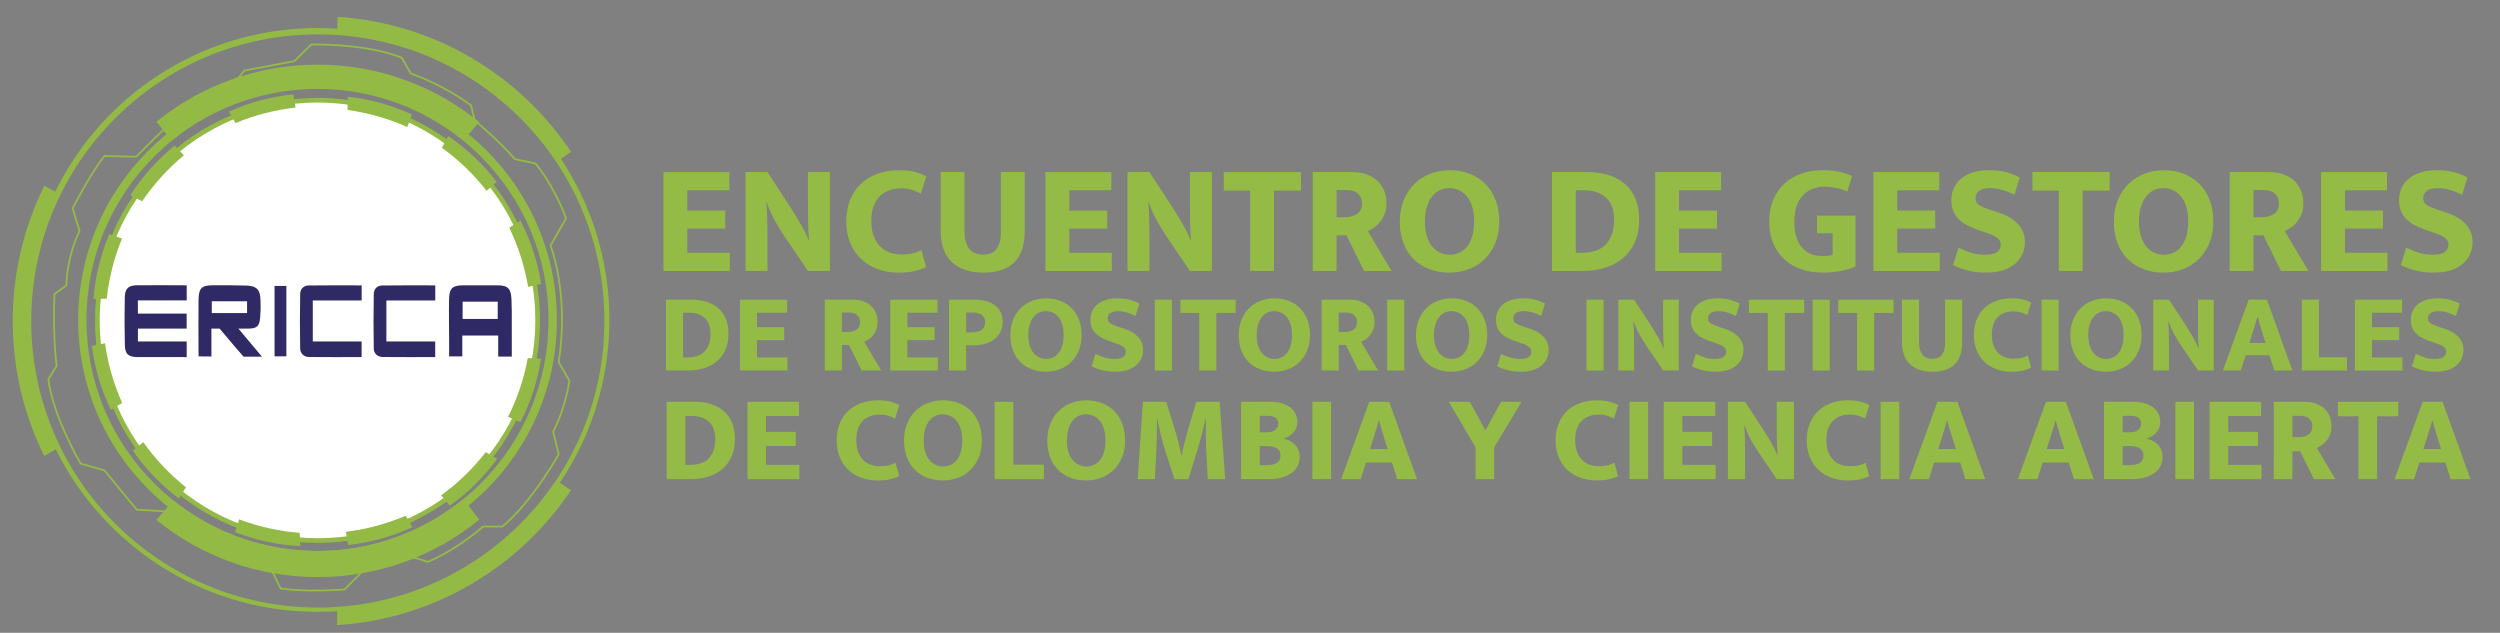 <?xml version="1.0" encoding="utf-8"?>
<!-- Generator: Adobe Illustrator 26.0.1, SVG Export Plug-In . SVG Version: 6.00 Build 0)  -->
<svg version="1.1" id="Capa_1" xmlns="http://www.w3.org/2000/svg" xmlns:xlink="http://www.w3.org/1999/xlink" x="0px" y="0px"
	 viewBox="0 0 1378.77 349" style="enable-background:new 0 0 1378.77 349;" xml:space="preserve">
<rect x="0" y="0" width="1378.77" height="349" fill="#808080" stroke="none"/>
<style type="text/css">
	.st0{fill:#94BB45;}
	.st1{fill:#93BA45;}
	.st2{fill:#FFFFFF;}
	.st3{fill:none;stroke:#94BB46;stroke-miterlimit:10;}
	.st4{fill:#2F2966;}
</style>
<g>
	<path class="st0" d="M382.9,221.59c3.38,0,6.45,0.43,9.21,1.29c2.75,0.86,5.11,2.14,7.07,3.86c1.96,1.72,3.47,3.85,4.54,6.4
		c1.06,2.55,1.59,5.52,1.59,8.9c0,3.79-0.63,7.07-1.9,9.85c-1.26,2.78-2.99,5.08-5.18,6.9c-2.19,1.83-4.75,3.19-7.68,4.1
		c-2.93,0.9-6.05,1.35-9.34,1.35h-13.54v-42.65H382.9z M377.96,256.39h2.64c1.8,0,3.55-0.23,5.25-0.68
		c1.69-0.45,3.17-1.23,4.43-2.34c1.26-1.11,2.28-2.58,3.05-4.43c0.77-1.85,1.15-4.15,1.15-6.91c0-4.11-1.15-7.23-3.45-9.38
		c-2.3-2.14-5.42-3.22-9.34-3.22h-3.72V256.39z"/>
	<path class="st0" d="M412.21,221.59h28.43v7.85H422.5v8.73h16.38v7.79H422.5v10.43h18.35v7.85h-28.64V221.59z"/>
	<path class="st0" d="M485.19,257.13c2.03,0,3.75-0.18,5.15-0.54c1.4-0.36,2.57-0.83,3.52-1.42l2.03,7.38
		c-0.9,0.54-2.36,1.08-4.37,1.62c-2.01,0.54-4.48,0.81-7.41,0.81c-3.34,0-6.41-0.52-9.21-1.56c-2.8-1.04-5.19-2.52-7.18-4.43
		c-1.99-1.92-3.53-4.24-4.64-6.97c-1.11-2.73-1.66-5.79-1.66-9.17c0-3.29,0.53-6.31,1.59-9.04c1.06-2.73,2.57-5.05,4.54-6.97
		c1.96-1.92,4.35-3.41,7.18-4.47c2.82-1.06,5.99-1.59,9.51-1.59c2.98,0,5.4,0.28,7.28,0.85c1.87,0.56,3.35,1.14,4.43,1.73l-2.3,7.51
		c-1.04-0.59-2.27-1.11-3.69-1.56c-1.42-0.45-2.99-0.68-4.7-0.68c-1.81,0-3.5,0.26-5.08,0.78c-1.58,0.52-2.96,1.34-4.13,2.47
		c-1.17,1.13-2.1,2.58-2.78,4.37c-0.68,1.78-1.02,3.96-1.02,6.53c0,2.39,0.33,4.49,0.98,6.3c0.65,1.81,1.57,3.31,2.74,4.5
		c1.17,1.2,2.54,2.09,4.1,2.67C481.63,256.84,483.34,257.13,485.19,257.13z"/>
	<path class="st0" d="M520.19,220.78c3.07,0,5.91,0.51,8.53,1.52c2.62,1.02,4.87,2.47,6.77,4.37s3.37,4.22,4.43,6.97
		c1.06,2.75,1.59,5.87,1.59,9.34c0,3.38-0.55,6.43-1.66,9.14c-1.11,2.71-2.62,5.02-4.54,6.94c-1.92,1.92-4.2,3.38-6.84,4.4
		c-2.64,1.02-5.5,1.52-8.56,1.52c-3.07,0-5.91-0.5-8.53-1.49c-2.62-0.99-4.87-2.43-6.77-4.3c-1.9-1.87-3.37-4.17-4.43-6.9
		c-1.06-2.73-1.59-5.83-1.59-9.31c0-3.38,0.54-6.44,1.62-9.17c1.08-2.73,2.59-5.07,4.54-7.01c1.94-1.94,4.23-3.43,6.87-4.47
		C514.26,221.3,517.12,220.78,520.19,220.78z M509.42,242.98c0,2.39,0.28,4.49,0.85,6.3c0.56,1.81,1.34,3.29,2.34,4.47
		c0.99,1.17,2.13,2.05,3.42,2.64c1.29,0.59,2.67,0.88,4.16,0.88c1.44,0,2.81-0.29,4.1-0.88c1.29-0.59,2.4-1.47,3.35-2.64
		c0.95-1.17,1.69-2.66,2.23-4.47c0.54-1.8,0.81-3.9,0.81-6.3c0-2.48-0.28-4.64-0.85-6.46c-0.56-1.83-1.34-3.33-2.34-4.5
		c-0.99-1.17-2.13-2.05-3.42-2.64c-1.29-0.59-2.67-0.88-4.16-0.88c-1.44,0-2.81,0.3-4.1,0.91s-2.4,1.52-3.35,2.74
		c-0.95,1.22-1.69,2.73-2.23,4.54C509.69,238.49,509.42,240.59,509.42,242.98z"/>
	<path class="st0" d="M548.55,221.59h10.29v34.66h16.86v7.99h-27.15V221.59z"/>
	<path class="st0" d="M599.19,220.78c3.07,0,5.91,0.51,8.53,1.52c2.62,1.02,4.87,2.47,6.77,4.37s3.37,4.22,4.43,6.97
		c1.06,2.75,1.59,5.87,1.59,9.34c0,3.38-0.55,6.43-1.66,9.14c-1.11,2.71-2.62,5.02-4.54,6.94c-1.92,1.92-4.2,3.38-6.84,4.4
		c-2.64,1.02-5.5,1.52-8.56,1.52c-3.07,0-5.91-0.5-8.53-1.49c-2.62-0.99-4.87-2.43-6.77-4.3c-1.9-1.87-3.38-4.17-4.43-6.9
		c-1.06-2.73-1.59-5.83-1.59-9.31c0-3.38,0.54-6.44,1.62-9.17c1.08-2.73,2.59-5.07,4.54-7.01c1.94-1.94,4.23-3.43,6.87-4.47
		C593.26,221.3,596.12,220.78,599.19,220.78z M588.42,242.98c0,2.39,0.28,4.49,0.85,6.3c0.56,1.81,1.34,3.29,2.34,4.47
		c0.99,1.17,2.13,2.05,3.42,2.64c1.29,0.59,2.67,0.88,4.16,0.88c1.44,0,2.81-0.29,4.09-0.88c1.29-0.59,2.4-1.47,3.35-2.64
		c0.95-1.17,1.69-2.66,2.23-4.47c0.54-1.8,0.81-3.9,0.81-6.3c0-2.48-0.28-4.64-0.85-6.46c-0.57-1.83-1.34-3.33-2.34-4.5
		c-0.99-1.17-2.13-2.05-3.42-2.64c-1.29-0.59-2.67-0.88-4.16-0.88c-1.44,0-2.81,0.3-4.1,0.91s-2.4,1.52-3.35,2.74
		c-0.95,1.22-1.69,2.73-2.23,4.54C588.69,238.49,588.42,240.59,588.42,242.98z"/>
	<path class="st0" d="M630.33,221.59h12.86l4.6,14.96c0.27,0.9,0.59,1.95,0.95,3.15c0.36,1.2,0.71,2.44,1.05,3.72
		s0.65,2.58,0.95,3.89c0.29,1.31,0.53,2.53,0.71,3.66h0.34c0.18-1.22,0.44-2.54,0.78-3.96c0.34-1.42,0.68-2.8,1.02-4.13
		c0.34-1.33,0.67-2.56,0.98-3.69c0.32-1.13,0.56-2.01,0.75-2.64l4.47-14.96h12.86l3.05,42.65h-9.61l-0.75-14.42
		c-0.09-1.35-0.16-2.83-0.2-4.43c-0.04-1.6-0.08-3.24-0.1-4.91c-0.02-1.67-0.03-3.32-0.03-4.94c0-1.62,0-3.11,0-4.47h-0.2
		c-0.32,1.49-0.67,3.02-1.05,4.6c-0.38,1.58-0.78,3.15-1.18,4.7c-0.41,1.56-0.81,3.07-1.22,4.54c-0.41,1.47-0.81,2.81-1.22,4.03
		l-4.74,15.3h-7.72l-4.94-15.23c-0.41-1.26-0.81-2.63-1.22-4.1c-0.41-1.47-0.8-2.98-1.18-4.54c-0.38-1.56-0.76-3.12-1.12-4.7
		c-0.36-1.58-0.68-3.11-0.95-4.6h-0.2c0.04,1.44,0.06,3.01,0.03,4.71s-0.06,3.38-0.1,5.08s-0.1,3.32-0.17,4.87
		c-0.07,1.56-0.12,2.92-0.17,4.1l-0.75,14.42h-9.48L630.33,221.59z"/>
	<path class="st0" d="M700.53,221.59c4.56,0,8.19,0.99,10.9,2.98c2.71,1.99,4.06,4.74,4.06,8.26c0,1.31-0.24,2.48-0.71,3.52
		c-0.47,1.04-1.09,1.93-1.86,2.67c-0.77,0.75-1.61,1.37-2.54,1.86c-0.93,0.5-1.84,0.84-2.74,1.02c1.22,0.23,2.38,0.6,3.49,1.12
		c1.11,0.52,2.08,1.2,2.91,2.03c0.83,0.84,1.5,1.84,2,3.01c0.5,1.17,0.75,2.53,0.75,4.06c0,1.76-0.38,3.38-1.15,4.87
		s-1.87,2.77-3.32,3.83c-1.45,1.06-3.19,1.9-5.25,2.5c-2.05,0.61-4.34,0.91-6.87,0.91h-15.71v-42.65H700.53z M694.77,238.38h4.13
		c1.94,0,3.43-0.44,4.47-1.32c1.04-0.88,1.56-2.04,1.56-3.49c0-1.35-0.5-2.4-1.49-3.15c-0.99-0.74-2.48-1.12-4.47-1.12h-4.2V238.38z
		 M694.77,256.52h3.99c2.21,0,4-0.41,5.38-1.22s2.07-2.19,2.07-4.13c0-1.8-0.68-3.11-2.03-3.93c-1.35-0.81-3.14-1.22-5.35-1.22
		h-4.06V256.52z"/>
	<path class="st0" d="M734.1,221.59v42.65h-10.29v-42.65H734.1z"/>
	<path class="st0" d="M755.16,221.59h10.97l15.37,42.65h-10.9l-2.91-9.14h-14.35l-2.91,9.14h-10.76L755.16,221.59z M755.56,247.65
		h9.75l-1.62-5.14c-0.54-1.67-1.09-3.45-1.66-5.35c-0.57-1.9-1.05-3.63-1.46-5.21h-0.13c-0.45,1.58-0.97,3.29-1.56,5.15
		c-0.59,1.85-1.15,3.66-1.69,5.42L755.56,247.65z"/>
	<path class="st0" d="M810.6,221.59l8.6,15.71l8.67-15.71h11.3l-15.1,25.12v17.53h-10.29v-17.53l-14.76-25.12H810.6z"/>
	<path class="st0" d="M881.68,257.13c2.03,0,3.75-0.18,5.15-0.54c1.4-0.36,2.57-0.83,3.52-1.42l2.03,7.38
		c-0.9,0.54-2.36,1.08-4.37,1.62c-2.01,0.54-4.48,0.81-7.41,0.81c-3.34,0-6.41-0.52-9.21-1.56c-2.8-1.04-5.19-2.52-7.18-4.43
		c-1.99-1.92-3.53-4.24-4.64-6.97c-1.11-2.73-1.66-5.79-1.66-9.17c0-3.29,0.53-6.31,1.59-9.04c1.06-2.73,2.57-5.05,4.54-6.97
		c1.96-1.92,4.35-3.41,7.18-4.47c2.82-1.06,5.99-1.59,9.51-1.59c2.98,0,5.4,0.28,7.28,0.85c1.87,0.56,3.35,1.14,4.43,1.73l-2.3,7.51
		c-1.04-0.59-2.27-1.11-3.69-1.56c-1.42-0.45-2.99-0.68-4.71-0.68c-1.81,0-3.5,0.26-5.08,0.78c-1.58,0.52-2.96,1.34-4.13,2.47
		c-1.17,1.13-2.1,2.58-2.78,4.37c-0.68,1.78-1.02,3.96-1.02,6.53c0,2.39,0.33,4.49,0.98,6.3c0.65,1.81,1.57,3.31,2.74,4.5
		c1.17,1.2,2.54,2.09,4.1,2.67C878.13,256.84,879.83,257.13,881.68,257.13z"/>
	<path class="st0" d="M908.96,221.59v42.65h-10.29v-42.65H908.96z"/>
	<path class="st0" d="M917.56,221.59h28.43v7.85h-18.14v8.73h16.38v7.79h-16.38v10.43h18.35v7.85h-28.64V221.59z"/>
	<path class="st0" d="M952.96,221.59h9.48l9.34,14.28c1.67,2.57,3.28,5.2,4.84,7.89c1.56,2.69,2.76,5.11,3.62,7.28h0.13
		c-0.23-2.71-0.36-5.43-0.41-8.16c-0.05-2.73-0.07-5.45-0.07-8.16v-13.13h9.48v42.65h-9.48l-9.88-14.55
		c-1.62-2.39-3.11-4.83-4.47-7.31c-1.35-2.48-2.5-5.1-3.45-7.85h-0.14c0.23,2.84,0.36,5.57,0.41,8.19c0.04,2.62,0.07,5.28,0.07,7.99
		v13.54h-9.48V221.59z"/>
	<path class="st0" d="M1020.19,257.13c2.03,0,3.75-0.18,5.15-0.54c1.4-0.36,2.57-0.83,3.52-1.42l2.03,7.38
		c-0.9,0.54-2.36,1.08-4.37,1.62c-2.01,0.54-4.48,0.81-7.41,0.81c-3.34,0-6.41-0.52-9.21-1.56c-2.8-1.04-5.19-2.52-7.18-4.43
		c-1.99-1.92-3.53-4.24-4.64-6.97c-1.11-2.73-1.66-5.79-1.66-9.17c0-3.29,0.53-6.31,1.59-9.04c1.06-2.73,2.57-5.05,4.54-6.97
		c1.96-1.92,4.35-3.41,7.18-4.47c2.82-1.06,5.99-1.59,9.51-1.59c2.98,0,5.4,0.28,7.28,0.85c1.87,0.56,3.35,1.14,4.43,1.73l-2.3,7.51
		c-1.04-0.59-2.27-1.11-3.69-1.56c-1.42-0.45-2.99-0.68-4.71-0.68c-1.81,0-3.5,0.26-5.08,0.78c-1.58,0.52-2.96,1.34-4.13,2.47
		c-1.17,1.13-2.1,2.58-2.78,4.37c-0.68,1.78-1.01,3.96-1.01,6.53c0,2.39,0.33,4.49,0.98,6.3c0.65,1.81,1.57,3.31,2.74,4.5
		c1.17,1.2,2.54,2.09,4.1,2.67C1016.63,256.84,1018.34,257.13,1020.19,257.13z"/>
	<path class="st0" d="M1047.47,221.59v42.65h-10.29v-42.65H1047.47z"/>
	<path class="st0" d="M1068.52,221.59h10.97l15.37,42.65h-10.9l-2.91-9.14h-14.35l-2.91,9.14h-10.76L1068.52,221.59z
		 M1068.93,247.65h9.75l-1.62-5.14c-0.54-1.67-1.09-3.45-1.66-5.35c-0.56-1.9-1.05-3.63-1.46-5.21h-0.13
		c-0.45,1.58-0.97,3.29-1.56,5.15c-0.59,1.85-1.15,3.66-1.69,5.42L1068.93,247.65z"/>
	<path class="st0" d="M1128.37,221.59h10.97l15.37,42.65h-10.9l-2.91-9.14h-14.35l-2.91,9.14h-10.76L1128.37,221.59z
		 M1128.77,247.65h9.75l-1.62-5.14c-0.54-1.67-1.09-3.45-1.66-5.35c-0.56-1.9-1.05-3.63-1.46-5.21h-0.13
		c-0.45,1.58-0.97,3.29-1.56,5.15c-0.59,1.85-1.15,3.66-1.69,5.42L1128.77,247.65z"/>
	<path class="st0" d="M1176.43,221.59c4.56,0,8.19,0.99,10.9,2.98c2.71,1.99,4.06,4.74,4.06,8.26c0,1.31-0.24,2.48-0.71,3.52
		c-0.47,1.04-1.09,1.93-1.86,2.67c-0.77,0.75-1.61,1.37-2.54,1.86c-0.93,0.5-1.84,0.84-2.74,1.02c1.22,0.23,2.38,0.6,3.49,1.12
		c1.11,0.52,2.08,1.2,2.91,2.03c0.83,0.84,1.5,1.84,2,3.01c0.5,1.17,0.75,2.53,0.75,4.06c0,1.76-0.38,3.38-1.15,4.87
		c-0.77,1.49-1.87,2.77-3.32,3.83c-1.44,1.06-3.19,1.9-5.25,2.5c-2.05,0.61-4.34,0.91-6.87,0.91h-15.71v-42.65H1176.43z
		 M1170.68,238.38h4.13c1.94,0,3.43-0.44,4.47-1.32c1.04-0.88,1.56-2.04,1.56-3.49c0-1.35-0.5-2.4-1.49-3.15
		c-0.99-0.74-2.48-1.12-4.47-1.12h-4.2V238.38z M1170.68,256.52h3.99c2.21,0,4-0.41,5.38-1.22c1.38-0.81,2.06-2.19,2.06-4.13
		c0-1.8-0.68-3.11-2.03-3.93c-1.35-0.81-3.14-1.22-5.35-1.22h-4.06V256.52z"/>
	<path class="st0" d="M1210.01,221.59v42.65h-10.29v-42.65H1210.01z"/>
	<path class="st0" d="M1218.6,221.59h28.43v7.85h-18.14v8.73h16.38v7.79h-16.38v10.43h18.35v7.85h-28.64V221.59z"/>
	<path class="st0" d="M1254.01,221.59h16.92c2.44,0,4.59,0.35,6.46,1.05c1.87,0.7,3.43,1.66,4.67,2.88
		c1.24,1.22,2.18,2.64,2.81,4.27c0.63,1.62,0.95,3.36,0.95,5.21c0,1.76-0.26,3.31-0.78,4.64c-0.52,1.33-1.18,2.49-2,3.49
		c-0.81,0.99-1.69,1.81-2.64,2.44c-0.95,0.63-1.83,1.13-2.64,1.49l10.22,17.19h-11.85l-7.58-15.37h-4.26v15.37h-10.29V221.59z
		 M1264.3,241.09h3.11c2.35,0,4.24-0.47,5.69-1.42c1.44-0.95,2.17-2.48,2.17-4.6c0-1.76-0.59-3.16-1.76-4.2
		c-1.17-1.04-2.87-1.56-5.08-1.56h-4.13V241.09z"/>
	<path class="st0" d="M1322.65,221.59v7.99h-11.64v34.66h-10.29v-34.66h-11.37v-7.99H1322.65z"/>
	<path class="st0" d="M1336.13,221.59h10.97l15.37,42.65h-10.9l-2.91-9.14h-14.35l-2.91,9.14h-10.76L1336.13,221.59z
		 M1336.53,247.65h9.75l-1.62-5.14c-0.54-1.67-1.09-3.45-1.66-5.35c-0.56-1.9-1.05-3.63-1.46-5.21h-0.13
		c-0.45,1.58-0.97,3.29-1.56,5.15c-0.59,1.85-1.15,3.66-1.69,5.42L1336.53,247.65z"/>
</g>
<g>
	<path class="st0" d="M365.9,94.91h36.34v10.04h-23.19v11.16h20.94v9.95h-20.94v13.32h23.45v10.04h-36.6V94.91z"/>
	<path class="st0" d="M411.15,94.91h12.11l11.94,18.25c2.13,3.29,4.2,6.65,6.19,10.08c1.99,3.43,3.53,6.53,4.63,9.3h0.17
		c-0.29-3.46-0.46-6.93-0.52-10.43c-0.06-3.49-0.09-6.96-0.09-10.42V94.91h12.11v54.5h-12.11l-12.63-18.6
		c-2.08-3.06-3.98-6.17-5.71-9.34c-1.73-3.17-3.2-6.52-4.41-10.04h-0.17c0.29,3.63,0.46,7.12,0.52,10.47
		c0.06,3.35,0.09,6.75,0.09,10.21v17.3h-12.11V94.91z"/>
	<path class="st0" d="M497.06,140.33c2.6,0,4.79-0.23,6.58-0.69c1.79-0.46,3.29-1.07,4.5-1.82l2.6,9.43
		c-1.15,0.69-3.01,1.38-5.58,2.08c-2.57,0.69-5.72,1.04-9.47,1.04c-4.27,0-8.19-0.66-11.77-1.99c-3.58-1.33-6.63-3.21-9.17-5.67
		c-2.54-2.45-4.51-5.42-5.93-8.91c-1.41-3.49-2.12-7.4-2.12-11.72c0-4.21,0.68-8.06,2.03-11.55c1.35-3.49,3.29-6.46,5.8-8.91
		c2.51-2.45,5.57-4.35,9.17-5.71c3.6-1.35,7.66-2.03,12.16-2.03c3.81,0,6.91,0.36,9.3,1.08c2.39,0.72,4.28,1.46,5.67,2.21l-2.94,9.6
		c-1.33-0.75-2.9-1.41-4.72-1.99c-1.82-0.58-3.82-0.87-6.01-0.87c-2.31,0-4.47,0.33-6.49,1c-2.02,0.66-3.78,1.72-5.28,3.16
		c-1.5,1.44-2.68,3.3-3.55,5.58c-0.87,2.28-1.3,5.06-1.3,8.35c0,3.06,0.42,5.74,1.25,8.05c0.84,2.31,2,4.23,3.5,5.75
		c1.5,1.53,3.24,2.67,5.23,3.42C492.52,139.96,494.7,140.33,497.06,140.33z"/>
	<path class="st0" d="M518.78,94.91h13.15v32.62c0,4.1,0.84,7.27,2.51,9.52c1.67,2.25,4.27,3.37,7.79,3.37
		c3.46,0,5.95-1.11,7.48-3.33c1.53-2.22,2.29-5.06,2.29-8.52V94.91h13.15v32.53c0,15.29-7.64,22.93-22.93,22.93
		c-7.27,0-12.99-1.9-17.17-5.71c-4.18-3.81-6.27-9.69-6.27-17.65V94.91z"/>
	<path class="st0" d="M576.57,94.91h36.34v10.04h-23.19v11.16h20.94v9.95h-20.94v13.32h23.45v10.04h-36.6V94.91z"/>
	<path class="st0" d="M621.82,94.91h12.11l11.94,18.25c2.13,3.29,4.2,6.65,6.19,10.08c1.99,3.43,3.53,6.53,4.63,9.3h0.17
		c-0.29-3.46-0.46-6.93-0.52-10.43c-0.06-3.49-0.09-6.96-0.09-10.42V94.91h12.11v54.5h-12.11l-12.63-18.6
		c-2.08-3.06-3.98-6.17-5.71-9.34c-1.73-3.17-3.2-6.52-4.41-10.04h-0.17c0.29,3.63,0.46,7.12,0.52,10.47
		c0.06,3.35,0.09,6.75,0.09,10.21v17.3h-12.11V94.91z"/>
	<path class="st0" d="M717.5,94.91v10.21h-14.88v44.3h-13.15v-44.3h-14.54V94.91H717.5z"/>
	<path class="st0" d="M723.99,94.91h21.63c3.11,0,5.87,0.45,8.26,1.34c2.39,0.9,4.38,2.12,5.97,3.68c1.59,1.56,2.78,3.37,3.59,5.45
		c0.81,2.08,1.21,4.3,1.21,6.66c0,2.25-0.33,4.23-1,5.93c-0.66,1.7-1.51,3.19-2.55,4.46c-1.04,1.27-2.16,2.31-3.37,3.11
		c-1.21,0.81-2.34,1.44-3.37,1.9l13.06,21.98h-15.14l-9.69-19.64h-5.45v19.64h-13.15V94.91z M737.14,119.83h3.98
		c3,0,5.42-0.61,7.27-1.82c1.84-1.21,2.77-3.17,2.77-5.88c0-2.25-0.75-4.04-2.25-5.36c-1.5-1.33-3.66-1.99-6.49-1.99h-5.28V119.83z"
		/>
	<path class="st0" d="M799.6,93.87c3.92,0,7.55,0.65,10.9,1.95c3.34,1.3,6.23,3.16,8.65,5.58c2.42,2.42,4.31,5.39,5.67,8.91
		c1.35,3.52,2.03,7.5,2.03,11.94c0,4.33-0.71,8.22-2.12,11.68c-1.41,3.46-3.35,6.42-5.8,8.87c-2.45,2.45-5.36,4.33-8.74,5.62
		c-3.37,1.3-7.02,1.95-10.94,1.95c-3.92,0-7.56-0.64-10.9-1.9c-3.35-1.27-6.23-3.1-8.65-5.49c-2.42-2.39-4.31-5.33-5.67-8.82
		c-1.36-3.49-2.03-7.45-2.03-11.9c0-4.33,0.69-8.23,2.08-11.72c1.38-3.49,3.32-6.47,5.8-8.95c2.48-2.48,5.41-4.38,8.78-5.71
		C792.03,94.53,795.68,93.87,799.6,93.87z M785.85,122.25c0,3.06,0.36,5.74,1.08,8.05c0.72,2.31,1.72,4.21,2.98,5.71
		c1.27,1.5,2.73,2.63,4.37,3.37c1.64,0.75,3.42,1.12,5.32,1.12c1.84,0,3.59-0.37,5.23-1.12c1.64-0.75,3.07-1.87,4.28-3.37
		c1.21-1.5,2.16-3.4,2.85-5.71c0.69-2.31,1.04-4.99,1.04-8.05c0-3.17-0.36-5.93-1.08-8.26c-0.72-2.34-1.72-4.25-2.98-5.75
		c-1.27-1.5-2.73-2.62-4.37-3.37c-1.64-0.75-3.42-1.12-5.32-1.12c-1.85,0-3.59,0.39-5.23,1.17c-1.64,0.78-3.07,1.95-4.28,3.5
		c-1.21,1.56-2.16,3.49-2.85,5.8C786.19,116.51,785.85,119.19,785.85,122.25z"/>
	<path class="st0" d="M875.39,94.91c4.33,0,8.25,0.55,11.77,1.64c3.52,1.1,6.53,2.74,9.04,4.93c2.51,2.19,4.44,4.92,5.79,8.18
		c1.36,3.26,2.03,7.05,2.03,11.38c0,4.84-0.81,9.04-2.42,12.59c-1.62,3.55-3.82,6.49-6.62,8.82s-6.07,4.08-9.82,5.23
		c-3.75,1.15-7.73,1.73-11.94,1.73h-17.3v-54.5H875.39z M869.08,139.38h3.37c2.31,0,4.54-0.29,6.71-0.87
		c2.16-0.58,4.05-1.57,5.67-2.98c1.61-1.41,2.91-3.3,3.89-5.67c0.98-2.36,1.47-5.31,1.47-8.82c0-5.25-1.47-9.24-4.41-11.98
		c-2.94-2.74-6.92-4.11-11.94-4.11h-4.76V139.38z"/>
	<path class="st0" d="M912.85,94.91h36.34v10.04H926v11.16h20.94v9.95H926v13.32h23.45v10.04h-36.6V94.91z"/>
	<path class="st0" d="M1005.08,93.87c3.46,0,6.53,0.29,9.21,0.87c2.68,0.58,5.06,1.36,7.14,2.34l-2.68,8.65
		c-1.96-0.98-4.02-1.69-6.19-2.12c-2.16-0.43-4.25-0.65-6.27-0.65c-2.31,0-4.47,0.38-6.49,1.12c-2.02,0.75-3.79,1.92-5.32,3.5
		c-1.53,1.59-2.73,3.59-3.59,6.01s-1.3,5.31-1.3,8.65c0,6.11,1.34,10.8,4.02,14.06c2.68,3.26,6.53,4.89,11.55,4.89
		c1.21,0,2.31-0.06,3.29-0.17c0.98-0.11,1.73-0.29,2.25-0.52v-11.85h-8.57v-9.69h21.2v28.03c-2.25,0.98-4.9,1.79-7.96,2.42
		c-3.06,0.63-6.49,0.95-10.3,0.95c-4.15,0-8-0.61-11.55-1.82c-3.55-1.21-6.65-3.01-9.3-5.41c-2.65-2.39-4.73-5.33-6.23-8.82
		c-1.5-3.49-2.25-7.51-2.25-12.07c0-4.56,0.75-8.61,2.25-12.16c1.5-3.55,3.58-6.52,6.23-8.91c2.65-2.39,5.75-4.21,9.3-5.45
		C997.07,94.49,1000.92,93.87,1005.08,93.87z"/>
	<path class="st0" d="M1033.19,94.91h36.34v10.04h-23.19v11.16h20.94v9.95h-20.94v13.32h23.45v10.04h-36.6V94.91z"/>
	<path class="st0" d="M1096.87,93.87c3.81,0,7.09,0.39,9.86,1.17c2.77,0.78,5.16,1.72,7.18,2.81l-2.94,9.6
		c-2.25-1.15-4.51-2.06-6.79-2.73c-2.28-0.66-4.46-0.99-6.53-0.99c-2.65,0-4.67,0.49-6.06,1.47c-1.38,0.98-2.08,2.28-2.08,3.89
		c0,1.85,0.66,3.19,1.99,4.02c1.33,0.84,3.38,1.72,6.14,2.64l5.1,1.64c2.02,0.69,3.89,1.54,5.62,2.55c1.73,1.01,3.21,2.18,4.46,3.5
		c1.24,1.33,2.21,2.83,2.9,4.5c0.69,1.67,1.04,3.49,1.04,5.45c0,2.31-0.43,4.49-1.3,6.53c-0.87,2.05-2.18,3.85-3.94,5.41
		c-1.76,1.56-3.98,2.78-6.66,3.68s-5.84,1.34-9.47,1.34c-3.4,0-6.65-0.36-9.73-1.08c-3.09-0.72-5.93-1.74-8.52-3.07l2.94-9.6
		c2.48,1.21,4.9,2.16,7.27,2.85c2.36,0.69,4.84,1.04,7.44,1.04c3.06,0,5.26-0.5,6.62-1.51c1.35-1.01,2.03-2.38,2.03-4.11
		c0-0.58-0.12-1.15-0.35-1.73c-0.23-0.58-0.68-1.15-1.34-1.73c-0.66-0.58-1.59-1.14-2.77-1.69c-1.18-0.55-2.7-1.11-4.54-1.69
		l-4.24-1.47c-2.02-0.75-3.89-1.59-5.62-2.51c-1.73-0.92-3.22-2.02-4.46-3.29c-1.24-1.27-2.21-2.74-2.9-4.41
		c-0.69-1.67-1.04-3.66-1.04-5.97c0-2.36,0.45-4.56,1.34-6.58c0.89-2.02,2.22-3.76,3.98-5.23c1.76-1.47,3.92-2.62,6.49-3.46
		C1090.57,94.29,1093.52,93.87,1096.87,93.87z"/>
	<path class="st0" d="M1163.48,94.91v10.21h-14.88v44.3h-13.15v-44.3h-14.53V94.91H1163.48z"/>
	<path class="st0" d="M1193.42,93.87c3.92,0,7.56,0.65,10.9,1.95c3.34,1.3,6.23,3.16,8.65,5.58c2.42,2.42,4.31,5.39,5.67,8.91
		c1.35,3.52,2.03,7.5,2.03,11.94c0,4.33-0.71,8.22-2.12,11.68c-1.41,3.46-3.35,6.42-5.8,8.87c-2.45,2.45-5.36,4.33-8.74,5.62
		c-3.37,1.3-7.02,1.95-10.94,1.95c-3.92,0-7.56-0.64-10.9-1.9c-3.35-1.27-6.23-3.1-8.65-5.49c-2.42-2.39-4.31-5.33-5.67-8.82
		c-1.36-3.49-2.03-7.45-2.03-11.9c0-4.33,0.69-8.23,2.08-11.72c1.38-3.49,3.32-6.47,5.8-8.95c2.48-2.48,5.41-4.38,8.78-5.71
		C1185.85,94.53,1189.49,93.87,1193.42,93.87z M1179.66,122.25c0,3.06,0.36,5.74,1.08,8.05c0.72,2.31,1.71,4.21,2.98,5.71
		c1.27,1.5,2.73,2.63,4.37,3.37c1.64,0.75,3.42,1.12,5.32,1.12c1.85,0,3.59-0.37,5.23-1.12c1.64-0.75,3.07-1.87,4.28-3.37
		c1.21-1.5,2.16-3.4,2.85-5.71c0.69-2.31,1.04-4.99,1.04-8.05c0-3.17-0.36-5.93-1.08-8.26c-0.72-2.34-1.72-4.25-2.99-5.75
		c-1.27-1.5-2.72-2.62-4.37-3.37c-1.64-0.75-3.42-1.12-5.32-1.12c-1.85,0-3.59,0.39-5.23,1.17c-1.64,0.78-3.07,1.95-4.28,3.5
		c-1.21,1.56-2.16,3.49-2.86,5.8C1180.01,116.51,1179.66,119.19,1179.66,122.25z"/>
	<path class="st0" d="M1229.67,94.91h21.63c3.11,0,5.87,0.45,8.26,1.34c2.39,0.9,4.38,2.12,5.97,3.68c1.58,1.56,2.78,3.37,3.59,5.45
		c0.81,2.08,1.21,4.3,1.21,6.66c0,2.25-0.33,4.23-0.99,5.93c-0.66,1.7-1.51,3.19-2.55,4.46c-1.04,1.27-2.16,2.31-3.37,3.11
		c-1.21,0.81-2.34,1.44-3.37,1.9l13.06,21.98h-15.14l-9.69-19.64h-5.45v19.64h-13.15V94.91z M1242.82,119.83h3.98
		c3,0,5.42-0.61,7.27-1.82c1.85-1.21,2.77-3.17,2.77-5.88c0-2.25-0.75-4.04-2.25-5.36c-1.5-1.33-3.66-1.99-6.49-1.99h-5.28V119.83z"
		/>
	<path class="st0" d="M1280.11,94.91h36.34v10.04h-23.19v11.16h20.94v9.95h-20.94v13.32h23.45v10.04h-36.6V94.91z"/>
	<path class="st0" d="M1343.78,93.87c3.81,0,7.09,0.39,9.86,1.17c2.77,0.78,5.16,1.72,7.18,2.81l-2.94,9.6
		c-2.25-1.15-4.51-2.06-6.79-2.73c-2.28-0.66-4.46-0.99-6.53-0.99c-2.65,0-4.67,0.49-6.06,1.47c-1.38,0.98-2.08,2.28-2.08,3.89
		c0,1.85,0.66,3.19,1.99,4.02c1.33,0.84,3.38,1.72,6.14,2.64l5.1,1.64c2.02,0.69,3.89,1.54,5.62,2.55c1.73,1.01,3.21,2.18,4.46,3.5
		c1.24,1.33,2.21,2.83,2.9,4.5c0.69,1.67,1.04,3.49,1.04,5.45c0,2.31-0.43,4.49-1.3,6.53c-0.87,2.05-2.18,3.85-3.94,5.41
		c-1.76,1.56-3.98,2.78-6.66,3.68s-5.84,1.34-9.47,1.34c-3.4,0-6.65-0.36-9.73-1.08c-3.09-0.72-5.93-1.74-8.52-3.07l2.94-9.6
		c2.48,1.21,4.9,2.16,7.27,2.85c2.36,0.69,4.84,1.04,7.44,1.04c3.06,0,5.26-0.5,6.62-1.51c1.35-1.01,2.03-2.38,2.03-4.11
		c0-0.58-0.12-1.15-0.35-1.73c-0.23-0.58-0.68-1.15-1.34-1.73c-0.66-0.58-1.59-1.14-2.77-1.69c-1.18-0.55-2.7-1.11-4.54-1.69
		l-4.24-1.47c-2.02-0.75-3.89-1.59-5.62-2.51c-1.73-0.92-3.22-2.02-4.46-3.29c-1.24-1.27-2.21-2.74-2.9-4.41
		c-0.69-1.67-1.04-3.66-1.04-5.97c0-2.36,0.45-4.56,1.34-6.58c0.89-2.02,2.22-3.76,3.98-5.23c1.76-1.47,3.92-2.62,6.49-3.46
		C1337.48,94.29,1340.43,93.87,1343.78,93.87z"/>
</g>
<g>
	<path class="st0" d="M381.24,165.27c3.1,0,5.91,0.39,8.43,1.18c2.52,0.79,4.68,1.96,6.48,3.53c1.8,1.57,3.18,3.52,4.15,5.86
		c0.97,2.33,1.46,5.05,1.46,8.15c0,3.47-0.58,6.48-1.74,9.02c-1.16,2.54-2.74,4.65-4.74,6.32c-2,1.67-4.35,2.92-7.04,3.75
		c-2.69,0.83-5.54,1.24-8.55,1.24h-12.4v-39.05H381.24z M376.71,197.14h2.42c1.65,0,3.25-0.21,4.8-0.62
		c1.55-0.41,2.9-1.13,4.06-2.14c1.16-1.01,2.09-2.37,2.79-4.06c0.7-1.69,1.05-3.8,1.05-6.32c0-3.76-1.05-6.62-3.16-8.58
		c-2.11-1.96-4.96-2.94-8.55-2.94h-3.41V197.14z"/>
	<path class="st0" d="M408.08,165.27h26.03v7.19H417.5v8h15v7.13h-15v9.55h16.8v7.19h-26.22V165.27z"/>
	<path class="st0" d="M454.87,165.27h15.5c2.23,0,4.2,0.32,5.92,0.96c1.71,0.64,3.14,1.52,4.28,2.63c1.14,1.12,1.99,2.42,2.57,3.91
		c0.58,1.49,0.87,3.08,0.87,4.77c0,1.61-0.24,3.03-0.71,4.25c-0.48,1.22-1.08,2.28-1.83,3.19c-0.74,0.91-1.55,1.65-2.42,2.23
		c-0.87,0.58-1.67,1.03-2.42,1.36l9.36,15.74h-10.85l-6.94-14.07h-3.9v14.07h-9.42V165.27z M464.3,183.13h2.85
		c2.15,0,3.88-0.43,5.21-1.3c1.32-0.87,1.98-2.27,1.98-4.21c0-1.61-0.54-2.89-1.61-3.84c-1.07-0.95-2.62-1.43-4.65-1.43h-3.78
		V183.13z"/>
	<path class="st0" d="M491.01,165.27h26.03v7.19h-16.61v8h15v7.13h-15v9.55h16.8v7.19h-26.22V165.27z"/>
	<path class="st0" d="M523.43,165.27h14.13c2.36,0,4.48,0.27,6.38,0.81c1.9,0.54,3.52,1.32,4.87,2.36c1.34,1.03,2.38,2.28,3.1,3.75
		c0.72,1.47,1.08,3.15,1.08,5.05c0,2.27-0.43,4.24-1.3,5.89c-0.87,1.65-2.04,3.03-3.5,4.12c-1.47,1.1-3.18,1.9-5.15,2.42
		c-1.96,0.52-4.04,0.77-6.23,0.77h-3.97v13.88h-9.42V165.27z M532.85,183.31h3.41c0.91,0,1.8-0.1,2.67-0.31
		c0.87-0.21,1.62-0.53,2.26-0.96c0.64-0.43,1.16-1,1.55-1.7c0.39-0.7,0.59-1.57,0.59-2.6c0-1.78-0.61-3.12-1.83-4.03
		c-1.22-0.91-2.84-1.36-4.87-1.36h-3.78V183.31z"/>
	<path class="st0" d="M576.99,164.53c2.81,0,5.41,0.46,7.81,1.39c2.4,0.93,4.46,2.26,6.2,4c1.74,1.74,3.09,3.86,4.06,6.38
		c0.97,2.52,1.46,5.37,1.46,8.55c0,3.1-0.51,5.89-1.52,8.37c-1.01,2.48-2.4,4.6-4.15,6.35c-1.76,1.76-3.84,3.1-6.26,4.03
		c-2.42,0.93-5.03,1.39-7.84,1.39c-2.81,0-5.41-0.46-7.81-1.36c-2.4-0.91-4.46-2.22-6.2-3.94c-1.74-1.71-3.09-3.82-4.06-6.32
		c-0.97-2.5-1.46-5.34-1.46-8.52c0-3.1,0.5-5.9,1.49-8.4c0.99-2.5,2.38-4.64,4.15-6.42c1.78-1.78,3.87-3.14,6.29-4.09
		C571.56,165.01,574.18,164.53,576.99,164.53z M567.13,184.86c0,2.19,0.26,4.11,0.77,5.76c0.52,1.65,1.23,3.02,2.14,4.09
		c0.91,1.08,1.95,1.88,3.13,2.42c1.18,0.54,2.45,0.81,3.81,0.81c1.32,0,2.57-0.27,3.75-0.81c1.18-0.54,2.2-1.34,3.07-2.42
		c0.87-1.07,1.55-2.44,2.05-4.09c0.5-1.65,0.74-3.57,0.74-5.76c0-2.27-0.26-4.25-0.77-5.92c-0.52-1.67-1.23-3.05-2.14-4.12
		c-0.91-1.07-1.95-1.88-3.13-2.42c-1.18-0.54-2.45-0.81-3.81-0.81c-1.32,0-2.57,0.28-3.75,0.84c-1.18,0.56-2.2,1.39-3.07,2.51
		s-1.55,2.5-2.05,4.15C567.38,180.75,567.13,182.67,567.13,184.86z"/>
	<path class="st0" d="M616.16,164.53c2.73,0,5.08,0.28,7.07,0.84c1.98,0.56,3.7,1.23,5.15,2.01l-2.11,6.88
		c-1.61-0.83-3.23-1.48-4.87-1.95c-1.63-0.47-3.19-0.71-4.68-0.71c-1.9,0-3.35,0.35-4.34,1.05c-0.99,0.7-1.49,1.63-1.49,2.79
		c0,1.32,0.47,2.28,1.43,2.88c0.95,0.6,2.42,1.23,4.4,1.89l3.66,1.18c1.45,0.5,2.79,1.11,4.03,1.83c1.24,0.72,2.3,1.56,3.19,2.51
		c0.89,0.95,1.58,2.02,2.08,3.22c0.5,1.2,0.74,2.5,0.74,3.91c0,1.65-0.31,3.21-0.93,4.68c-0.62,1.47-1.56,2.76-2.82,3.87
		c-1.26,1.12-2.85,1.99-4.77,2.63c-1.92,0.64-4.18,0.96-6.79,0.96c-2.44,0-4.76-0.26-6.97-0.77c-2.21-0.52-4.25-1.25-6.11-2.2
		l2.11-6.88c1.78,0.87,3.51,1.55,5.21,2.05s3.47,0.74,5.33,0.74c2.19,0,3.77-0.36,4.74-1.08c0.97-0.72,1.46-1.7,1.46-2.94
		c0-0.41-0.08-0.83-0.25-1.24c-0.17-0.41-0.49-0.83-0.96-1.24c-0.48-0.41-1.14-0.82-1.98-1.21c-0.85-0.39-1.93-0.79-3.25-1.21
		l-3.04-1.05c-1.45-0.54-2.79-1.14-4.03-1.8c-1.24-0.66-2.3-1.45-3.19-2.36c-0.89-0.91-1.58-1.96-2.08-3.16
		c-0.5-1.2-0.74-2.62-0.74-4.28c0-1.69,0.32-3.26,0.96-4.71c0.64-1.45,1.59-2.7,2.85-3.75c1.26-1.05,2.81-1.88,4.65-2.48
		C611.65,164.83,613.76,164.53,616.16,164.53z"/>
	<path class="st0" d="M646.29,165.27v39.05h-9.42v-39.05H646.29z"/>
	<path class="st0" d="M681.49,165.27v7.31h-10.66v31.74h-9.42v-31.74H651v-7.31H681.49z"/>
	<path class="st0" d="M702.94,164.53c2.81,0,5.41,0.46,7.81,1.39c2.4,0.93,4.46,2.26,6.2,4c1.74,1.74,3.09,3.86,4.06,6.38
		c0.97,2.52,1.46,5.37,1.46,8.55c0,3.1-0.51,5.89-1.52,8.37c-1.01,2.48-2.4,4.6-4.15,6.35c-1.76,1.76-3.84,3.1-6.26,4.03
		c-2.42,0.93-5.03,1.39-7.84,1.39s-5.41-0.46-7.81-1.36c-2.4-0.91-4.46-2.22-6.2-3.94c-1.74-1.71-3.09-3.82-4.06-6.32
		c-0.97-2.5-1.46-5.34-1.46-8.52c0-3.1,0.5-5.9,1.49-8.4c0.99-2.5,2.38-4.64,4.15-6.42c1.78-1.78,3.87-3.14,6.29-4.09
		C697.52,165.01,700.13,164.53,702.94,164.53z M693.08,184.86c0,2.19,0.26,4.11,0.77,5.76c0.52,1.65,1.23,3.02,2.14,4.09
		c0.91,1.08,1.95,1.88,3.13,2.42c1.18,0.54,2.45,0.81,3.81,0.81c1.32,0,2.57-0.27,3.75-0.81c1.18-0.54,2.2-1.34,3.07-2.42
		c0.87-1.07,1.55-2.44,2.05-4.09c0.5-1.65,0.74-3.57,0.74-5.76c0-2.27-0.26-4.25-0.78-5.92s-1.23-3.05-2.14-4.12
		c-0.91-1.07-1.95-1.88-3.13-2.42c-1.18-0.54-2.45-0.81-3.81-0.81c-1.32,0-2.57,0.28-3.75,0.84c-1.18,0.56-2.2,1.39-3.07,2.51
		c-0.87,1.12-1.55,2.5-2.04,4.15C693.33,180.75,693.08,182.67,693.08,184.86z"/>
	<path class="st0" d="M728.91,165.27h15.5c2.23,0,4.21,0.32,5.92,0.96c1.71,0.64,3.14,1.52,4.28,2.63c1.14,1.12,1.99,2.42,2.57,3.91
		c0.58,1.49,0.87,3.08,0.87,4.77c0,1.61-0.24,3.03-0.71,4.25c-0.48,1.22-1.08,2.28-1.83,3.19c-0.74,0.91-1.55,1.65-2.42,2.23
		c-0.87,0.58-1.67,1.03-2.42,1.36l9.36,15.74h-10.85l-6.94-14.07h-3.91v14.07h-9.42V165.27z M738.33,183.13h2.85
		c2.15,0,3.88-0.43,5.21-1.3c1.32-0.87,1.98-2.27,1.98-4.21c0-1.61-0.54-2.89-1.61-3.84c-1.07-0.95-2.62-1.43-4.65-1.43h-3.78
		V183.13z"/>
	<path class="st0" d="M774.47,165.27v39.05h-9.42v-39.05H774.47z"/>
	<path class="st0" d="M800.69,164.53c2.81,0,5.41,0.46,7.81,1.39c2.4,0.93,4.46,2.26,6.2,4c1.74,1.74,3.09,3.86,4.06,6.38
		c0.97,2.52,1.46,5.37,1.46,8.55c0,3.1-0.51,5.89-1.52,8.37c-1.01,2.48-2.4,4.6-4.15,6.35c-1.76,1.76-3.84,3.1-6.26,4.03
		c-2.42,0.93-5.03,1.39-7.84,1.39c-2.81,0-5.41-0.46-7.81-1.36c-2.4-0.91-4.46-2.22-6.2-3.94c-1.74-1.71-3.09-3.82-4.06-6.32
		c-0.97-2.5-1.46-5.34-1.46-8.52c0-3.1,0.5-5.9,1.49-8.4c0.99-2.5,2.38-4.64,4.15-6.42c1.78-1.78,3.87-3.14,6.29-4.09
		C795.27,165.01,797.88,164.53,800.69,164.53z M790.84,184.86c0,2.19,0.26,4.11,0.77,5.76c0.52,1.65,1.23,3.02,2.14,4.09
		c0.91,1.08,1.95,1.88,3.13,2.42c1.18,0.54,2.45,0.81,3.81,0.81c1.32,0,2.57-0.27,3.75-0.81c1.18-0.54,2.2-1.34,3.07-2.42
		c0.87-1.07,1.55-2.44,2.05-4.09c0.5-1.65,0.74-3.57,0.74-5.76c0-2.27-0.26-4.25-0.77-5.92c-0.52-1.67-1.23-3.05-2.14-4.12
		c-0.91-1.07-1.95-1.88-3.13-2.42c-1.18-0.54-2.45-0.81-3.81-0.81c-1.32,0-2.57,0.28-3.75,0.84c-1.18,0.56-2.2,1.39-3.07,2.51
		c-0.87,1.12-1.55,2.5-2.05,4.15C791.08,180.75,790.84,182.67,790.84,184.86z"/>
	<path class="st0" d="M839.87,164.53c2.73,0,5.08,0.28,7.07,0.84c1.98,0.56,3.7,1.23,5.14,2.01l-2.11,6.88
		c-1.61-0.83-3.23-1.48-4.87-1.95c-1.63-0.47-3.19-0.71-4.68-0.71c-1.9,0-3.35,0.35-4.34,1.05c-0.99,0.7-1.49,1.63-1.49,2.79
		c0,1.32,0.47,2.28,1.43,2.88c0.95,0.6,2.42,1.23,4.4,1.89l3.66,1.18c1.45,0.5,2.79,1.11,4.03,1.83c1.24,0.72,2.3,1.56,3.19,2.51
		c0.89,0.95,1.58,2.02,2.08,3.22c0.5,1.2,0.74,2.5,0.74,3.91c0,1.65-0.31,3.21-0.93,4.68c-0.62,1.47-1.56,2.76-2.82,3.87
		c-1.26,1.12-2.85,1.99-4.77,2.63c-1.92,0.64-4.18,0.96-6.79,0.96c-2.44,0-4.76-0.26-6.97-0.77c-2.21-0.52-4.25-1.25-6.11-2.2
		l2.11-6.88c1.78,0.87,3.51,1.55,5.21,2.05c1.69,0.5,3.47,0.74,5.33,0.74c2.19,0,3.77-0.36,4.74-1.08c0.97-0.72,1.46-1.7,1.46-2.94
		c0-0.41-0.08-0.83-0.25-1.24c-0.17-0.41-0.49-0.83-0.96-1.24c-0.48-0.41-1.14-0.82-1.98-1.21c-0.85-0.39-1.93-0.79-3.25-1.21
		l-3.04-1.05c-1.45-0.54-2.79-1.14-4.03-1.8c-1.24-0.66-2.3-1.45-3.19-2.36c-0.89-0.91-1.58-1.96-2.08-3.16
		c-0.5-1.2-0.74-2.62-0.74-4.28c0-1.69,0.32-3.26,0.96-4.71c0.64-1.45,1.59-2.7,2.85-3.75c1.26-1.05,2.81-1.88,4.65-2.48
		C835.35,164.83,837.47,164.53,839.87,164.53z"/>
	<path class="st0" d="M884.37,165.27v39.05h-9.42v-39.05H884.37z"/>
	<path class="st0" d="M892.55,165.27h8.68l8.55,13.08c1.53,2.36,3.01,4.76,4.43,7.22c1.43,2.46,2.53,4.68,3.32,6.66h0.12
		c-0.21-2.48-0.33-4.97-0.37-7.47c-0.04-2.5-0.06-4.99-0.06-7.47v-12.03h8.68v39.05h-8.68L908.17,191
		c-1.49-2.19-2.85-4.42-4.09-6.69c-1.24-2.27-2.29-4.67-3.16-7.19h-0.12c0.21,2.6,0.33,5.1,0.37,7.5c0.04,2.4,0.06,4.83,0.06,7.31
		v12.4h-8.68V165.27z"/>
	<path class="st0" d="M947.29,164.53c2.73,0,5.08,0.28,7.07,0.84c1.98,0.56,3.7,1.23,5.14,2.01l-2.11,6.88
		c-1.61-0.83-3.23-1.48-4.87-1.95c-1.63-0.47-3.19-0.71-4.68-0.71c-1.9,0-3.35,0.35-4.34,1.05c-0.99,0.7-1.49,1.63-1.49,2.79
		c0,1.32,0.47,2.28,1.43,2.88c0.95,0.6,2.42,1.23,4.4,1.89l3.66,1.18c1.45,0.5,2.79,1.11,4.03,1.83c1.24,0.72,2.3,1.56,3.19,2.51
		c0.89,0.95,1.58,2.02,2.08,3.22c0.5,1.2,0.74,2.5,0.74,3.91c0,1.65-0.31,3.21-0.93,4.68c-0.62,1.47-1.56,2.76-2.82,3.87
		c-1.26,1.12-2.85,1.99-4.77,2.63c-1.92,0.64-4.18,0.96-6.79,0.96c-2.44,0-4.76-0.26-6.97-0.77c-2.21-0.52-4.25-1.25-6.11-2.2
		l2.11-6.88c1.78,0.87,3.51,1.55,5.21,2.05c1.69,0.5,3.47,0.74,5.33,0.74c2.19,0,3.77-0.36,4.74-1.08c0.97-0.72,1.46-1.7,1.46-2.94
		c0-0.41-0.08-0.83-0.25-1.24c-0.17-0.41-0.49-0.83-0.96-1.24c-0.48-0.41-1.14-0.82-1.98-1.21c-0.85-0.39-1.93-0.79-3.25-1.21
		l-3.04-1.05c-1.45-0.54-2.79-1.14-4.03-1.8c-1.24-0.66-2.3-1.45-3.19-2.36c-0.89-0.91-1.58-1.96-2.08-3.16
		c-0.5-1.2-0.74-2.62-0.74-4.28c0-1.69,0.32-3.26,0.96-4.71c0.64-1.45,1.59-2.7,2.85-3.75c1.26-1.05,2.81-1.88,4.65-2.48
		C942.77,164.83,944.89,164.53,947.29,164.53z"/>
	<path class="st0" d="M995.02,165.27v7.31h-10.66v31.74h-9.42v-31.74h-10.41v-7.31H995.02z"/>
	<path class="st0" d="M1009.09,165.27v39.05h-9.42v-39.05H1009.09z"/>
	<path class="st0" d="M1044.29,165.27v7.31h-10.66v31.74h-9.42v-31.74h-10.41v-7.31H1044.29z"/>
	<path class="st0" d="M1048.94,165.27h9.42v23.37c0,2.93,0.6,5.21,1.8,6.82c1.2,1.61,3.06,2.42,5.58,2.42
		c2.48,0,4.27-0.79,5.36-2.39c1.09-1.59,1.64-3.63,1.64-6.11v-24.11h9.42v23.31c0,10.95-5.48,16.43-16.43,16.43
		c-5.21,0-9.31-1.36-12.3-4.09s-4.49-6.94-4.49-12.65V165.27z"/>
	<path class="st0" d="M1110.37,197.82c1.86,0,3.43-0.17,4.71-0.5c1.28-0.33,2.36-0.76,3.22-1.3l1.86,6.76
		c-0.83,0.5-2.16,0.99-4,1.49c-1.84,0.5-4.1,0.74-6.79,0.74c-3.06,0-5.87-0.48-8.43-1.43c-2.56-0.95-4.75-2.3-6.57-4.06
		c-1.82-1.76-3.23-3.88-4.25-6.38c-1.01-2.5-1.52-5.3-1.52-8.4c0-3.02,0.49-5.77,1.46-8.28c0.97-2.5,2.36-4.63,4.15-6.38
		c1.8-1.76,3.99-3.12,6.57-4.09c2.58-0.97,5.49-1.46,8.71-1.46c2.73,0,4.95,0.26,6.66,0.77c1.71,0.52,3.07,1.04,4.06,1.58
		l-2.11,6.88c-0.95-0.54-2.08-1.01-3.38-1.43c-1.3-0.41-2.74-0.62-4.31-0.62c-1.65,0-3.2,0.24-4.65,0.71
		c-1.45,0.48-2.71,1.23-3.78,2.26c-1.08,1.03-1.92,2.37-2.54,4c-0.62,1.63-0.93,3.63-0.93,5.98c0,2.19,0.3,4.11,0.9,5.76
		c0.6,1.65,1.44,3.03,2.51,4.12c1.07,1.1,2.32,1.91,3.75,2.45C1107.12,197.55,1108.67,197.82,1110.37,197.82z"/>
	<path class="st0" d="M1135.35,165.27v39.05h-9.42v-39.05H1135.35z"/>
	<path class="st0" d="M1161.57,164.53c2.81,0,5.41,0.46,7.81,1.39c2.4,0.93,4.46,2.26,6.2,4c1.74,1.74,3.09,3.86,4.06,6.38
		c0.97,2.52,1.46,5.37,1.46,8.55c0,3.1-0.51,5.89-1.52,8.37c-1.01,2.48-2.4,4.6-4.15,6.35c-1.76,1.76-3.84,3.1-6.26,4.03
		c-2.42,0.93-5.03,1.39-7.84,1.39c-2.81,0-5.41-0.46-7.81-1.36c-2.4-0.91-4.46-2.22-6.2-3.94c-1.74-1.71-3.09-3.82-4.06-6.32
		c-0.97-2.5-1.46-5.34-1.46-8.52c0-3.1,0.5-5.9,1.49-8.4c0.99-2.5,2.38-4.64,4.15-6.42c1.78-1.78,3.87-3.14,6.29-4.09
		C1156.15,165.01,1158.76,164.53,1161.57,164.53z M1151.71,184.86c0,2.19,0.26,4.11,0.77,5.76c0.52,1.65,1.23,3.02,2.14,4.09
		c0.91,1.08,1.95,1.88,3.13,2.42c1.18,0.54,2.45,0.81,3.81,0.81c1.32,0,2.57-0.27,3.75-0.81c1.18-0.54,2.2-1.34,3.07-2.42
		c0.87-1.07,1.55-2.44,2.05-4.09c0.5-1.65,0.74-3.57,0.74-5.76c0-2.27-0.26-4.25-0.78-5.92c-0.52-1.67-1.23-3.05-2.14-4.12
		c-0.91-1.07-1.95-1.88-3.13-2.42c-1.18-0.54-2.45-0.81-3.81-0.81c-1.32,0-2.57,0.28-3.75,0.84c-1.18,0.56-2.2,1.39-3.07,2.51
		s-1.55,2.5-2.05,4.15C1151.96,180.75,1151.71,182.67,1151.71,184.86z"/>
	<path class="st0" d="M1187.54,165.27h8.68l8.55,13.08c1.53,2.36,3.01,4.76,4.43,7.22c1.43,2.46,2.53,4.68,3.32,6.66h0.12
		c-0.21-2.48-0.33-4.97-0.37-7.47c-0.04-2.5-0.06-4.99-0.06-7.47v-12.03h8.68v39.05h-8.68l-9.05-13.33
		c-1.49-2.19-2.85-4.42-4.09-6.69c-1.24-2.27-2.29-4.67-3.16-7.19h-0.12c0.21,2.6,0.33,5.1,0.37,7.5c0.04,2.4,0.06,4.83,0.06,7.31
		v12.4h-8.68V165.27z"/>
	<path class="st0" d="M1240.17,165.27h10.04l14.07,39.05h-9.98l-2.67-8.37h-13.14l-2.67,8.37h-9.86L1240.17,165.27z M1240.54,189.14
		h8.93l-1.49-4.71c-0.5-1.53-1-3.16-1.52-4.9c-0.52-1.74-0.96-3.33-1.33-4.77H1245c-0.41,1.45-0.89,3.02-1.43,4.71
		c-0.54,1.69-1.05,3.35-1.55,4.96L1240.54,189.14z"/>
	<path class="st0" d="M1269.49,165.27h9.42v31.74h15.43v7.31h-24.86V165.27z"/>
	<path class="st0" d="M1298.74,165.27h26.03v7.19h-16.61v8h15v7.13h-15v9.55h16.8v7.19h-26.22V165.27z"/>
	<path class="st0" d="M1344.36,164.53c2.73,0,5.08,0.28,7.07,0.84c1.98,0.56,3.7,1.23,5.14,2.01l-2.11,6.88
		c-1.61-0.83-3.23-1.48-4.87-1.95c-1.63-0.47-3.19-0.71-4.68-0.71c-1.9,0-3.35,0.35-4.34,1.05c-0.99,0.7-1.49,1.63-1.49,2.79
		c0,1.32,0.47,2.28,1.43,2.88c0.95,0.6,2.42,1.23,4.4,1.89l3.66,1.18c1.45,0.5,2.79,1.11,4.03,1.83c1.24,0.72,2.3,1.56,3.19,2.51
		c0.89,0.95,1.58,2.02,2.08,3.22c0.5,1.2,0.74,2.5,0.74,3.91c0,1.65-0.31,3.21-0.93,4.68c-0.62,1.47-1.56,2.76-2.82,3.87
		c-1.26,1.12-2.85,1.99-4.77,2.63c-1.92,0.64-4.18,0.96-6.79,0.96c-2.44,0-4.76-0.26-6.97-0.77c-2.21-0.52-4.25-1.25-6.11-2.2
		l2.11-6.88c1.78,0.87,3.51,1.55,5.21,2.05c1.69,0.5,3.47,0.74,5.33,0.74c2.19,0,3.77-0.36,4.74-1.08c0.97-0.72,1.46-1.7,1.46-2.94
		c0-0.41-0.08-0.83-0.25-1.24c-0.17-0.41-0.49-0.83-0.96-1.24c-0.48-0.41-1.14-0.82-1.98-1.21c-0.85-0.39-1.93-0.79-3.25-1.21
		l-3.04-1.05c-1.45-0.54-2.79-1.14-4.03-1.8c-1.24-0.66-2.3-1.45-3.19-2.36c-0.89-0.91-1.58-1.96-2.08-3.16
		c-0.5-1.2-0.74-2.62-0.74-4.28c0-1.69,0.32-3.26,0.96-4.71c0.64-1.45,1.59-2.7,2.85-3.75c1.26-1.05,2.81-1.88,4.65-2.48
		C1339.85,164.83,1341.97,164.53,1344.36,164.53z"/>
</g>
<g>
	<circle class="st1" cx="175.11" cy="176.69" r="122.71"/>
	<circle class="st2" cx="175.11" cy="176.69" r="120.14"/>
	<g>
		<g>
			<path class="st1" d="M67.26,131.57l-6.98-2.39c-4.84,11.52-7.65,22.73-8.76,35.72l7.31-0.16l0.02,0.02
				c1.27-11.64,4.16-22.79,8.46-33.23L67.26,131.57z"/>
		</g>
		<g>
			<path class="st1" d="M101.38,85.67l-5.04-5.38c-9.68,7.9-17.43,16.47-24.51,27.42l6.53,3.29l0,0.03
				c6.59-9.69,14.38-18.17,23.07-25.36L101.38,85.67z"/>
		</g>
		<g>
			<path class="st1" d="M163.01,59.32l-1.26-7.27c-12.43,1.29-23.61,4.21-35.54,9.48l3.66,6.33l-0.01,0.02
				c10.82-4.49,21.99-7.3,33.2-8.55L163.01,59.32z"/>
		</g>
		<g>
			<path class="st1" d="M224.63,70.03l2.59-6.91c-11.37-5.18-22.5-8.31-35.45-9.8l-0.05,7.31l-0.02,0.02
				c11.6,1.61,22.66,4.83,32.97,9.42L224.63,70.03z"/>
		</g>
		<g>
			<path class="st1" d="M268.39,105.2l5.52-4.89c-7.62-9.9-15.98-17.89-26.72-25.27l-3.47,6.44l-0.03,0
				c9.5,6.86,17.76,14.89,24.7,23.77L268.39,105.2z"/>
		</g>
		<g>
			<path class="st1" d="M291.29,158.21l7.18-1.67c-1.98-12.34-5.53-23.34-11.46-34.95l-6.12,4.01l-0.02-0.01
				c5.08,10.55,8.52,21.55,10.4,32.67L291.29,158.21z"/>
		</g>
		<g>
			<path class="st1" d="M280.24,229.92l6.78,2.89c5.68-11.13,9.31-22.1,11.37-34.98l-7.3-0.38l-0.01-0.02
				c-2.12,11.52-5.83,22.43-10.88,32.51L280.24,229.92z"/>
		</g>
		<g>
			<path class="st1" d="M243.32,273.2l4.69,5.69c10.17-7.27,18.44-15.34,26.2-25.81l-6.31-3.7l0-0.03
				c-7.19,9.25-15.5,17.22-24.63,23.85L243.32,273.2z"/>
		</g>
		<g>
			<path class="st1" d="M190.71,293.32l1.33,7.25c12.41-1.42,23.57-4.45,35.44-9.84l-3.72-6.3l0.01-0.02
				c-10.77,4.6-21.92,7.53-33.11,8.89L190.71,293.32z"/>
		</g>
		<g>
			<path class="st1" d="M131.86,286.45l-2.18,7.05c11.66,4.49,22.95,6.97,35.97,7.69l-0.38-7.3l0.02-0.02
				c-11.68-0.92-22.91-3.48-33.47-7.46L131.86,286.45z"/>
		</g>
		<g>
			<path class="st1" d="M79,243.87l-5.75,4.62c7.14,10.25,15.11,18.62,25.5,26.51l3.77-6.26l0.03,0
				c-9.16-7.3-17.03-15.71-23.55-24.92L79,243.87z"/>
		</g>
		<g>
			<path class="st1" d="M57.89,189.32l-7.23,1.46c1.64,12.39,4.87,23.48,10.47,35.26l6.23-3.83l0.02,0.01
				c-4.79-10.69-7.92-21.78-9.48-32.95L57.89,189.32z"/>
		</g>
	</g>
	<path class="st1" d="M175.11,44.44c-72.91,0-132.01,59.1-132.01,132.01s59.1,132.01,132.01,132.01
		c72.91,0,132.01-59.1,132.01-132.01S248.02,44.44,175.11,44.44z M175.11,303.86c-70.37,0-127.41-57.04-127.41-127.41
		S104.74,49.04,175.11,49.04c70.37,0,127.41,57.04,127.41,127.41S245.48,303.86,175.11,303.86z"/>
	<g>
		<path class="st1" d="M94.37,77.37L94.37,77.37c22.01-17.98,50.11-28.78,80.74-28.78c30.59,0,58.66,10.77,80.65,28.72l8.45-10.04
			c-24.31-19.76-55.29-31.61-89.05-31.61c-33.69,0-64.62,11.79-88.9,31.47L94.37,77.37z"/>
		<path class="st1" d="M255.62,275.27l0.06-0.07c-21.97,17.91-50.01,28.66-80.57,28.66c-30.11,0-57.77-10.45-79.6-27.9l0.04,0.07
			l-9.31,10.74c24.29,19.69,55.22,31.51,88.92,31.51c33.82,0,64.84-11.89,89.17-31.7L255.62,275.27z"/>
	</g>
	<path class="st3" d="M131.99,42.37l2.73-3.46l27.62-5.16l9.33-9.21c0,0,29.83-0.74,49.83,7.24l5.03,8.71
		c0,0,18.17,6.26,33.26,17.68l1.96,8.1c0,0,16.82,14.48,22.09,21.48l11.38,2.38c0,0,9.6,10.75,16.97,30.27l-8.59,15.1
		c0,0,10.43,25.53,4.54,64.32l5.89,10.19c0,0-1.72,13.87-8.96,28.11l3.07,12.4c0,0-14.73,26.39-31.05,39.89h-10.68
		c0,0-13.69,12.34-30.44,19.46l-7.04-2.2l-23.83,2.2l-15.1,15.22c0,0-20.99,1.66-35.26-0.55l-5.06-10.49l-59.27-32.11l-15-0.84
		c0,0-12.4-15.01-17.8-21.68l-13.13-3.72c0,0-15.4-26.14-17.8-46.58l4.6-7.36c0,0-2.21-13.99-1.29-39.59l6.63-4.79
		c0,0-0.12-14.48,7.24-30.07l-3.81-12.4c0,0,10.19-19.88,17.55-28.85l17.55,0.37c0,0,9.82-10.07,15.47-15.22
		C96.31,66.04,131.99,42.37,131.99,42.37z"/>
	<path class="st1" d="M175.11,15.47c-88.91,0-160.98,72.07-160.98,160.98S86.2,337.43,175.11,337.43s160.98-72.07,160.98-160.98
		S264.02,15.47,175.11,15.47z M175.28,335.06c-87.29,0-158.05-70.76-158.05-158.05S87.99,18.97,175.28,18.97
		s158.05,70.76,158.05,158.05S262.57,335.06,175.28,335.06z"/>
	<g>
		<path class="st1" d="M185.99,17.67c50.91,3.43,95.26,30.77,121.91,70.89l7.05-4.83C286.73,41.5,239.88,12.78,186.14,9.29
			L185.99,17.67z"/>
		<path class="st1" d="M307.45,265.37c-26.72,39.76-70.88,66.81-121.52,70.21v9.17c53.77-3.42,100.67-32.11,128.95-74.33
			L307.45,265.37z"/>
		<path class="st1" d="M32.15,247.03c-10.48-21.23-16.37-45.13-16.37-70.4c0-25.15,5.84-48.94,16.22-70.09l-7.58-4.04
			c-11.13,22.46-17.4,47.76-17.4,74.52c0,26.73,6.25,52,17.35,74.44L32.15,247.03z"/>
	</g>
	<g>
		<path class="st4" d="M102.95,181.23c-9.07,0-17.78,0-26.89,0c0,2.5,0,4.52,0,7.09c8.94,0,17.79,0,26.9,0
			c0,2.95,0.01,5.82,0.01,8.64c-1.64,0-2.46-0.04-3.7-0.04c-7.78,0.04-15.56,0.05-23.34,0.01c-5.12-0.03-6.96-1.57-7.08-6.71
			c-0.21-8.76-0.23-17.54-0.03-26.31c0.11-4.83,2.07-6.55,6.73-6.58c8.11-0.06,16.22-0.03,24.33,0c0.95,0,1.8,0.02,3.09,0.03
			c0,2.66,0,5.34,0,8.32c-8.84,0-17.7,0-26.93,0c0,2.56,0,4.59,0,7.29c8.94,0,17.79,0,26.9,0
			C102.95,175.87,102.95,178.11,102.95,181.23z"/>
		<path class="st4" d="M144.48,196.72c-3.77,0-6.84,0-10.15,0c-3.81-4.34-7.38-8.56-11.35-13.29c-0.9-1.07-1.84-2.18-1.88-2.21
			c0,0-1.53,0-4.51,0c0,4.8,0,10.22,0,15.4c-2.45,0-4.82-0.06-7.07-0.06c0-0.93-0.03-1.97-0.03-3.05c-0.04-9.26-0.1-18.52,0-27.78
			c0.08-6.99,1.6-8.4,8.5-8.41c6.28-0.01,11.59-0.01,17.87,0.17c7.07,0.19,7.63,3.77,7.81,8.32c0.16,4.03,0.09,5.21-0.21,9.37
			c-0.35,4.66-1.75,6.05-6.53,6.05c-1.33,0-2.48,0-5.46,0C135.91,186.55,140.19,191.58,144.48,196.72z M136.26,166.15
			c-6.83,0-13.06,0-19.46,0c0,2.33,0,4.36,0,6.51c6.71,0,13.04,0,19.46,0C136.26,170.3,136.26,168.37,136.26,166.15z"/>
		<path class="st4" d="M282.26,196.67c-2.75,0-4.83,0-7.5,0c0-3.97,0-7.68,0-11.63c-6.81,0-13.03,0-19.81,0c0,3.73,0,7.43,0,11.53
			c-2.56,0-4.58,0-7.26,0c0-3.12,0-6.2,0-9.29c0.01-7.44-0.19-14.87-0.03-22.3c0.13-6.04,1.92-7.61,7.84-7.63
			c6.28-0.03,12.56-0.04,18.84,0c5.79,0.04,7.45,1.7,7.74,7.74c0.22,4.45,0.17,8.9,0.17,13.36
			C282.26,184.37,282.26,190.29,282.26,196.67z M274.5,166.36c-6.74,0-13.1,0-19.36,0c0,3.42,0,6.45,0,9.52c6.68,0,12.9,0,19.36,0
			C274.5,172.63,274.5,169.7,274.5,166.36z"/>
		<path class="st4" d="M199.43,196.93c-9.88,0-19.44,0.07-29.01-0.04c-2.85-0.03-4.83-1.96-4.88-4.68
			c-0.19-10.08-0.17-20.18,0.02-30.26c0.05-2.5,1.9-4.46,4.5-4.5c9.71-0.15,19.43-0.06,29.4-0.06c0,2.93,0,5.36,0,8.33
			c-8.88,0-17.74,0-26.96,0c0,7.7,0,14.87,0,22.6c8.97,0,17.82,0,26.94,0C199.43,191.27,199.43,193.69,199.43,196.93z"/>
		<path class="st4" d="M240.02,196.93c-9.88,0-19.44,0.07-29.01-0.04c-2.85-0.03-4.83-1.96-4.88-4.68
			c-0.19-10.08-0.17-20.18,0.02-30.26c0.05-2.5,1.9-4.46,4.5-4.5c9.71-0.15,19.43-0.06,29.4-0.06c0,2.93,0,5.36,0,8.33
			c-8.88,0-17.74,0-26.96,0c0,7.7,0,14.87,0,22.6c8.97,0,17.82,0,26.94,0C240.02,191.27,240.02,193.69,240.02,196.93z"/>
		<path class="st4" d="M151.42,196.51c0-13.11,0-25.79,0-38.83c2.2,0,4.22,0,6.52,0c0,12.94,0,25.75,0,38.83
			C155.73,196.51,153.6,196.51,151.42,196.51z"/>
	</g>
</g>
</svg>
